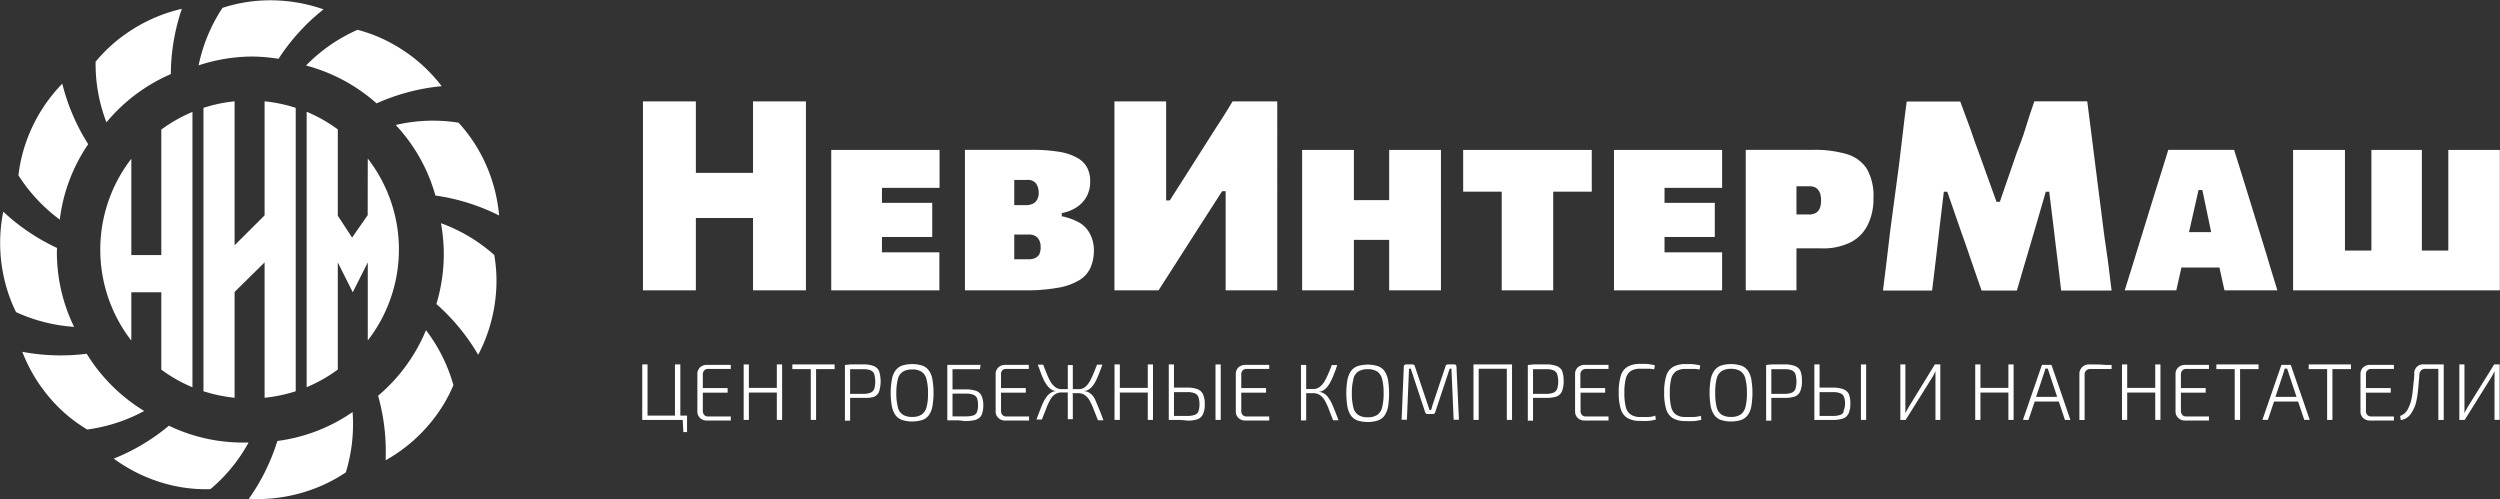 <svg xmlns="http://www.w3.org/2000/svg" id="&#x421;&#x43B;&#x43E;&#x439;_1" data-name="&#x421;&#x43B;&#x43E;&#x439; 1" viewBox="0 0 283.46 56.59"><rect x="0" y="0" width="283.46" height="56.59" fill="#333333" stroke="none"/><defs><style>.cls-1{fill:#fff;}</style></defs><path class="cls-1" d="M190.66,28.61h-1.93V26.87h5.7V23h-5.7V21.3h6.53V17H183V32.92h12.26V28.61h-4.6Z" transform="translate(0 0)"></path><path class="cls-1" d="M85.38,14.91V19.6H78.9V11.5h-6V32.92h6v-8.2h6.48v8.2h6V11.5h-6Z" transform="translate(0 0)"></path><path class="cls-1" d="M101.91,28.61H100V26.87h5.7V23H100V21.3h6.53V17H94.25V32.92h12.26V28.61h-4.6Z" transform="translate(0 0)"></path><path class="cls-1" d="M123.57,26.49a3.05,3.05,0,0,0-1.18-1.24,6.72,6.72,0,0,0-2-.73v-.36a4.51,4.51,0,0,0,1.65-.64,3.42,3.42,0,0,0,1.15-1.21,3.51,3.51,0,0,0,.42-1.77,3.37,3.37,0,0,0-.29-1.42,2.66,2.66,0,0,0-1-1.12,6,6,0,0,0-2-.75,18.06,18.06,0,0,0-3.35-.26h-7.56V32.92h6.7a20.32,20.32,0,0,0,3.94-.31,6.89,6.89,0,0,0,2.42-.9,3.24,3.24,0,0,0,1.21-1.44,5,5,0,0,0,.35-1.91A3.92,3.92,0,0,0,123.57,26.49ZM115,20.4h1.48a1.14,1.14,0,0,1,1,.42,1.81,1.81,0,0,1,.29,1.05,1.5,1.5,0,0,1-.18.78,1.09,1.09,0,0,1-.51.46,1.72,1.72,0,0,1-.74.15H115Zm2.87,8.39a1.11,1.11,0,0,1-.51.47,1.81,1.81,0,0,1-.72.14H115V26.59h1.67a1.32,1.32,0,0,1,1,.39,1.53,1.53,0,0,1,.32,1A1.67,1.67,0,0,1,117.85,28.79Z" transform="translate(0 0)"></path><path class="cls-1" d="M137.49,15.09l-2.12,3.34-2.73,4.29h-.42V11.5h-5.86V32.92h5l2.09-3.26L135.79,26l2.78-4.32h.4V32.92h5.85V11.5h-5.07C139,12.77,138.2,14,137.49,15.09Z" transform="translate(0 0)"></path><path class="cls-1" d="M157.51,19.5v3.19h-4V17h-5.87V32.92h5.87V27.2h4v5.72h5.87V17h-5.87Z" transform="translate(0 0)"></path><path class="cls-1" d="M165.9,21.73h4.37V32.92h5.84V21.73h4.37V17H165.9Z" transform="translate(0 0)"></path><path class="cls-1" d="M209.34,17.46a12.81,12.81,0,0,0-3.72-.47h-7.68V32.92h5.75V28.16h2.82a7,7,0,0,0,3.35-.7,4.42,4.42,0,0,0,1.93-2,6.64,6.64,0,0,0,.63-3,6.16,6.16,0,0,0-.78-3.37A4.12,4.12,0,0,0,209.34,17.46Zm-3,6.15a1.12,1.12,0,0,1-.45.53,1.63,1.63,0,0,1-.82.18h-1.38v-3.2h1.53a1.47,1.47,0,0,1,.53.1,1.08,1.08,0,0,1,.4.31,1.42,1.42,0,0,1,.25.49,2.84,2.84,0,0,1,.08.69A2.58,2.58,0,0,1,206.34,23.61Z" transform="translate(0 0)"></path><path class="cls-1" d="M238.5,26l-.92-7.25c-.16-1.32-.32-2.56-.47-3.73s-.29-2.33-.45-3.53h-6c-.38,1.11-.73,2.13-1,3.05s-.64,1.86-1,2.8l-1.91,5.54h-.38l-2-5.56c-.35-.93-.69-1.87-1-2.81l-1.11-3h-6.07c-.16,1.2-.31,2.39-.44,3.56s-.29,2.39-.44,3.68L214.34,26c-.16,1.31-.3,2.52-.43,3.63s-.27,2.22-.41,3.31h5.57c.16-1.27.3-2.48.44-3.65s.26-2.25.38-3.27l.51-4.28h.39l1.61,4.64c.26.73.53,1.47.78,2.23s.52,1.5.77,2.24.5,1.43.73,2.09h4c.29-1,.6-2.05.93-3.17l1-3.39,1.35-4.64h.39l.53,4.32c.12,1,.24,2.09.39,3.24s.28,2.36.43,3.64h5.72c-.13-1.11-.27-2.21-.41-3.31S238.66,27.32,238.5,26Z" transform="translate(0 0)"></path><path class="cls-1" d="M256.58,27.54l-1.69-5.48q-.45-1.43-.81-2.61c-.25-.79-.5-1.61-.77-2.46h-7.46c-.25.8-.49,1.6-.74,2.39s-.52,1.68-.84,2.68l-1.69,5.48c-.26.84-.54,1.74-.83,2.69s-.58,1.85-.84,2.69h5.85c.16-.73.34-1.51.52-2.32l.06-.27h4.31l.06.28q.25,1.18.51,2.31h6c-.26-.84-.54-1.73-.82-2.67S256.86,28.42,256.58,27.54Zm-6.87-6,1,4.78h-2.51l1.08-4.78Z" transform="translate(0 0)"></path><path class="cls-1" d="M277.6,17V28.41h-3V17h-5.72V28.41h-3V17H260V32.92h23.44V17Z" transform="translate(0 0)"></path><polygon class="cls-1" points="77.14 41.32 76.53 41.32 76.53 47.12 73.42 47.12 73.42 41.32 72.82 41.32 72.82 47.61 73.34 47.61 73.42 47.61 76.53 47.61 77.14 47.61 77.41 47.61 77.48 48.99 77.9 48.99 77.9 47.61 77.9 47.55 77.9 47.12 77.14 47.12 77.14 41.32"></polygon><path class="cls-1" d="M79.85,42a.6.6,0,0,1,.45-.17h2.56l0-.46-.88,0-.9,0h-.9a1.15,1.15,0,0,0-.81.29,1,1,0,0,0-.3.75v4.23a1,1,0,0,0,.3.75,1.1,1.1,0,0,0,.81.29h.9l.9,0c.3,0,.59,0,.88,0l0-.46H80.3a.56.56,0,0,1-.45-.17.66.66,0,0,1-.16-.49V44.52H82.5V44H79.69V42.49A.65.65,0,0,1,79.85,42Z" transform="translate(0 0)"></path><polygon class="cls-1" points="88.08 43.98 84.91 43.98 84.91 41.32 84.32 41.32 84.32 47.61 84.91 47.61 84.91 44.51 88.08 44.51 88.08 47.61 88.68 47.61 88.68 41.32 88.08 41.32 88.08 43.98"></polygon><polygon class="cls-1" points="91.93 41.32 89.84 41.32 89.84 41.85 91.93 41.85 91.93 47.61 92.53 47.61 92.53 41.85 94.63 41.85 94.63 41.32 92.53 41.32 91.93 41.32"></polygon><path class="cls-1" d="M99.06,41.5a3,3,0,0,0-1.15-.18h-.85l-.63,0-.63.06V47.7h.59V45.11l.24,0,.62,0H98A3.26,3.26,0,0,0,99.07,45a1.06,1.06,0,0,0,.6-.59,3.93,3.93,0,0,0,0-2.35A1.12,1.12,0,0,0,99.06,41.5Zm.06,2.61a.77.77,0,0,1-.43.42,2.38,2.38,0,0,1-.8.13h-1.5v-2.8h1.5a2.17,2.17,0,0,1,.8.12.77.77,0,0,1,.43.42,3.14,3.14,0,0,1,0,1.72Z" transform="translate(0 0)"></path><path class="cls-1" d="M105.31,42a1.53,1.53,0,0,0-.74-.55,3.91,3.91,0,0,0-2.28,0,1.6,1.6,0,0,0-.75.55,2.4,2.4,0,0,0-.41,1,8.54,8.54,0,0,0,0,3.08,2.46,2.46,0,0,0,.41,1,1.58,1.58,0,0,0,.75.54,3.91,3.91,0,0,0,2.28,0,1.51,1.51,0,0,0,.74-.54,2.46,2.46,0,0,0,.41-1,9.19,9.19,0,0,0,0-3.08A2.4,2.4,0,0,0,105.31,42Zm-.26,4.16a1.37,1.37,0,0,1-.56.85,1.83,1.83,0,0,1-1.06.26,1.86,1.86,0,0,1-1.07-.26,1.33,1.33,0,0,1-.56-.85,6.17,6.17,0,0,1-.17-1.61A6.31,6.31,0,0,1,101.8,43a1.36,1.36,0,0,1,.56-.85,2,2,0,0,1,1.07-.26,1.91,1.91,0,0,1,1.06.26,1.4,1.4,0,0,1,.56.85,5.89,5.89,0,0,1,.17,1.62A5.77,5.77,0,0,1,105.05,46.2Z" transform="translate(0 0)"></path><path class="cls-1" d="M109.4,47.74a5,5,0,0,0,.93-.07,1.48,1.48,0,0,0,.65-.25,1,1,0,0,0,.38-.54,2.88,2.88,0,0,0,.13-.93,2.61,2.61,0,0,0-.19-1.06,1.09,1.09,0,0,0-.62-.57,3.48,3.48,0,0,0-1.2-.17H108V41.86h3.11l.07-.49-.93,0h-1.89l-.95,0v6.29h0l.65,0c.21,0,.41,0,.63,0ZM108,47.2V44.63h1.49a2.21,2.21,0,0,1,.87.13.72.72,0,0,1,.42.4,2.08,2.08,0,0,1,.11.78,2,2,0,0,1-.12.79.67.67,0,0,1-.44.38,2.67,2.67,0,0,1-.84.1H108Z" transform="translate(0 0)"></path><path class="cls-1" d="M113.63,42a.61.61,0,0,1,.45-.17h2.57l0-.46-.87,0-.9,0H114a1.12,1.12,0,0,0-.8.29,1,1,0,0,0-.31.75v4.23a1,1,0,0,0,.31.75,1.08,1.08,0,0,0,.8.29h.91l.9,0q.45,0,.87,0l0-.46h-2.57a.57.57,0,0,1-.45-.17.7.7,0,0,1-.16-.49V44.52h2.81V44h-2.81V42.49A.69.69,0,0,1,113.63,42Z" transform="translate(0 0)"></path><path class="cls-1" d="M121.6,44.58h.64a1.28,1.28,0,0,1,.75.21,1.87,1.87,0,0,1,.55.62,7.22,7.22,0,0,1,.46,1l.49,1.24h.62c-.14-.37-.26-.71-.38-1s-.24-.61-.37-.88A3.94,3.94,0,0,0,124,45a1.61,1.61,0,0,0-.48-.46,1.3,1.3,0,0,0-.63-.2v0a1.1,1.1,0,0,0,.59-.2,1.78,1.78,0,0,0,.46-.45,3.7,3.7,0,0,0,.38-.65c.12-.25.23-.52.34-.8s.22-.58.33-.89h-.61c-.14.37-.28.73-.42,1.06a6.56,6.56,0,0,1-.43.88,2.1,2.1,0,0,1-.52.61,1.15,1.15,0,0,1-.71.22h-.66a2.17,2.17,0,0,0,0-.25c0-.15,0-.31,0-.48v-2h-.57v2c0,.17,0,.33,0,.48s0,.17,0,.25h-.71a1.12,1.12,0,0,1-.7-.22,2.31,2.31,0,0,1-.54-.61,6.57,6.57,0,0,1-.42-.88c-.14-.33-.27-.69-.42-1.06h-.61c.11.31.23.6.33.89s.22.55.33.8a4.47,4.47,0,0,0,.39.65,1.78,1.78,0,0,0,.46.45,1.1,1.1,0,0,0,.59.2v0a1.3,1.3,0,0,0-.63.2,1.61,1.61,0,0,0-.48.46,3.94,3.94,0,0,0-.4.68c-.12.27-.24.56-.36.89l-.39,1h.62l.49-1.24a7.22,7.22,0,0,1,.46-1,1.74,1.74,0,0,1,.54-.62,1.32,1.32,0,0,1,.75-.21h.7l0,.23a3.85,3.85,0,0,0,0,.48v2.32h.57V45.29c0-.16,0-.32,0-.48S121.61,44.66,121.6,44.58Z" transform="translate(0 0)"></path><polygon class="cls-1" points="126.97 44.51 130.14 44.51 130.14 47.61 130.73 47.61 130.73 41.32 130.14 41.32 130.14 43.98 126.97 43.98 126.97 41.32 126.37 41.32 126.37 47.61 126.97 47.61 126.97 44.51"></polygon><path class="cls-1" d="M134.68,47.69a3.35,3.35,0,0,0,1.11-.16,1.1,1.1,0,0,0,.61-.57,2.51,2.51,0,0,0,.2-1.13,2.64,2.64,0,0,0-.19-1.11,1.12,1.12,0,0,0-.62-.59,3.19,3.19,0,0,0-1.2-.18h-1.48V41.32h-.59v6.29h0l.63,0,.66,0Zm-1.57-.55V44.46h1.48a2.21,2.21,0,0,1,.87.13.77.77,0,0,1,.42.43,2.75,2.75,0,0,1,0,1.64.74.74,0,0,1-.44.39,2.62,2.62,0,0,1-.84.11h-1.48Z" transform="translate(0 0)"></path><rect class="cls-1" x="137.82" y="41.32" width="0.59" height="6.29"></rect><path class="cls-1" d="M140.9,42a.61.61,0,0,1,.45-.17h2.56l0-.46-.88,0-.9,0h-.9a1.15,1.15,0,0,0-.81.29,1,1,0,0,0-.3.75v4.23a1,1,0,0,0,.3.75,1.1,1.1,0,0,0,.81.29h.9l.9,0c.3,0,.59,0,.88,0l0-.46h-2.56a.57.57,0,0,1-.45-.17.66.66,0,0,1-.16-.49V44.52h2.81V44h-2.81V42.49A.65.65,0,0,1,140.9,42Z" transform="translate(0 0)"></path><path class="cls-1" d="M148.1,45.29a3.87,3.87,0,0,0,0-.48,2,2,0,0,0,0-.23h.78a1.32,1.32,0,0,1,.77.21,1.89,1.89,0,0,1,.56.62,7.22,7.22,0,0,1,.46,1c.14.37.3.79.48,1.24h.62c-.14-.37-.27-.71-.39-1s-.24-.61-.37-.88a3.93,3.93,0,0,0-.39-.68,1.61,1.61,0,0,0-.48-.46,1.3,1.3,0,0,0-.63-.2v0a1.11,1.11,0,0,0,.57-.19,2,2,0,0,0,.45-.43,3.29,3.29,0,0,0,.38-.62,8.7,8.7,0,0,0,.35-.8c.12-.3.24-.61.36-1H151c-.13.37-.27.72-.4,1a6.56,6.56,0,0,1-.44.88,2.16,2.16,0,0,1-.54.61,1.23,1.23,0,0,1-.74.23h-.78l0-.24c0-.15,0-.32,0-.49v-2h-.59v6.29h.59Z" transform="translate(0 0)"></path><path class="cls-1" d="M153.19,47.14a1.58,1.58,0,0,0,.75.54,3.91,3.91,0,0,0,2.28,0,1.58,1.58,0,0,0,.75-.54,2.77,2.77,0,0,0,.41-1,9.94,9.94,0,0,0,0-3.08,2.7,2.7,0,0,0-.41-1,1.6,1.6,0,0,0-.75-.55,3.91,3.91,0,0,0-2.28,0,1.6,1.6,0,0,0-.75.55,2.54,2.54,0,0,0-.41,1,9.19,9.19,0,0,0,0,3.08A2.61,2.61,0,0,0,153.19,47.14Zm.26-4.17a1.4,1.4,0,0,1,.56-.85,2,2,0,0,1,1.07-.26,2,2,0,0,1,1.07.26,1.49,1.49,0,0,1,.56.85,6.31,6.31,0,0,1,.17,1.62,6.17,6.17,0,0,1-.17,1.61,1.45,1.45,0,0,1-.56.85,1.89,1.89,0,0,1-1.07.26,1.86,1.86,0,0,1-1.07-.26,1.37,1.37,0,0,1-.56-.85,6.17,6.17,0,0,1-.17-1.61A6.31,6.31,0,0,1,153.45,43Z" transform="translate(0 0)"></path><path class="cls-1" d="M165.14,41.59c0-.18-.08-.27-.25-.27h-.72a.26.26,0,0,0-.27.21l-1.37,4.09c-.05.15-.1.3-.14.44s-.08.29-.13.43h-.19c0-.14-.09-.29-.13-.43s-.09-.29-.14-.42l-1.38-4.11a.25.25,0,0,0-.25-.21h-.72a.25.25,0,0,0-.28.27l-.25,6h.6l.24-5.79h.2l1.63,4.94a.26.26,0,0,0,.27.2h.6a.26.26,0,0,0,.27-.2l1.64-4.94h.2l.25,5.79h.6Z" transform="translate(0 0)"></path><polygon class="cls-1" points="170.85 41.32 167.66 41.32 167.59 41.32 167.07 41.32 167.07 47.61 167.66 47.61 167.66 41.81 170.85 41.81 170.85 47.61 171.44 47.61 171.44 41.32 170.95 41.32 170.85 41.32"></polygon><path class="cls-1" d="M176.49,41.5a3,3,0,0,0-1.15-.18h-.84l-.64,0-.63.06V47.7h.59V45.11l.24,0,.62,0h.71a3.37,3.37,0,0,0,1.12-.16,1.07,1.07,0,0,0,.59-.59,2.85,2.85,0,0,0,.19-1.17,3,3,0,0,0-.19-1.18A1.12,1.12,0,0,0,176.49,41.5Zm.06,2.61a.77.77,0,0,1-.43.42,2.31,2.31,0,0,1-.79.13h-1.51v-2.8h1.51a2.12,2.12,0,0,1,.79.12.77.77,0,0,1,.43.42,2.91,2.91,0,0,1,0,1.72Z" transform="translate(0 0)"></path><path class="cls-1" d="M179.37,42a.61.61,0,0,1,.45-.17h2.56l0-.46-.88,0-.9,0h-.9a1.15,1.15,0,0,0-.81.29,1,1,0,0,0-.3.75v4.23a1,1,0,0,0,.3.75,1.1,1.1,0,0,0,.81.29h.9l.9,0c.3,0,.59,0,.88,0l0-.46h-2.56a.57.57,0,0,1-.45-.17.66.66,0,0,1-.16-.49V44.52H182V44h-2.81V42.49A.65.65,0,0,1,179.37,42Z" transform="translate(0 0)"></path><path class="cls-1" d="M186.92,47.28l-1,0A1.83,1.83,0,0,1,184.9,47a1.41,1.41,0,0,1-.56-.85,6.24,6.24,0,0,1-.16-1.61,6.38,6.38,0,0,1,.16-1.62,1.47,1.47,0,0,1,.56-.85,1.91,1.91,0,0,1,1.06-.26h.62l.48,0,.5.06.07-.45a3,3,0,0,0-.49-.1,4,4,0,0,0-.51-.06l-.67,0a2.73,2.73,0,0,0-1.41.32,1.74,1.74,0,0,0-.77,1,6.24,6.24,0,0,0-.24,1.92,6.13,6.13,0,0,0,.24,1.91,1.73,1.73,0,0,0,.77,1,2.73,2.73,0,0,0,1.41.31,9.49,9.49,0,0,0,1,0,5,5,0,0,0,.79-.15l-.07-.45C187.44,47.23,187.18,47.26,186.92,47.28Z" transform="translate(0 0)"></path><path class="cls-1" d="M192.07,47.28l-.95,0a1.86,1.86,0,0,1-1.07-.26,1.41,1.41,0,0,1-.56-.85,6.24,6.24,0,0,1-.16-1.61,6.38,6.38,0,0,1,.16-1.62,1.47,1.47,0,0,1,.56-.85,2,2,0,0,1,1.07-.26h.61l.48,0,.5.06.07-.45a3,3,0,0,0-.49-.1,4,4,0,0,0-.51-.06l-.66,0a2.76,2.76,0,0,0-1.42.32,1.78,1.78,0,0,0-.77,1,6.24,6.24,0,0,0-.24,1.92,6.13,6.13,0,0,0,.24,1.91,1.77,1.77,0,0,0,.77,1,2.77,2.77,0,0,0,1.42.31,9.41,9.41,0,0,0,1,0,5,5,0,0,0,.79-.15l-.07-.45C192.59,47.23,192.33,47.26,192.07,47.28Z" transform="translate(0 0)"></path><path class="cls-1" d="M198.16,42a1.6,1.6,0,0,0-.75-.55,3.87,3.87,0,0,0-2.27,0,1.6,1.6,0,0,0-.75.55,2.54,2.54,0,0,0-.42,1,9.19,9.19,0,0,0,0,3.08,2.61,2.61,0,0,0,.42,1,1.58,1.58,0,0,0,.75.54,3.87,3.87,0,0,0,2.27,0,1.58,1.58,0,0,0,.75-.54,2.46,2.46,0,0,0,.41-1,9.19,9.19,0,0,0,0-3.08A2.4,2.4,0,0,0,198.16,42Zm-.26,4.16a1.41,1.41,0,0,1-.56.85,1.86,1.86,0,0,1-1.07.26,1.91,1.91,0,0,1-1.07-.26,1.41,1.41,0,0,1-.56-.85,6.24,6.24,0,0,1-.16-1.61,6.38,6.38,0,0,1,.16-1.62,1.44,1.44,0,0,1,.56-.85,2,2,0,0,1,1.07-.26,2,2,0,0,1,1.07.26,1.44,1.44,0,0,1,.56.85,6.31,6.31,0,0,1,.17,1.62A6.17,6.17,0,0,1,197.9,46.2Z" transform="translate(0 0)"></path><path class="cls-1" d="M203.51,41.5a3,3,0,0,0-1.15-.18h-.84l-.64,0-.63.06V47.7h.59V45.11l.24,0,.62,0h.71a3.37,3.37,0,0,0,1.12-.16,1.07,1.07,0,0,0,.59-.59,2.85,2.85,0,0,0,.19-1.17,3,3,0,0,0-.19-1.18A1.12,1.12,0,0,0,203.51,41.5Zm.06,2.61a.77.77,0,0,1-.43.42,2.31,2.31,0,0,1-.79.13h-1.51v-2.8h1.51a2.12,2.12,0,0,1,.79.12.77.77,0,0,1,.43.42,3.14,3.14,0,0,1,0,1.72Z" transform="translate(0 0)"></path><rect class="cls-1" x="211" y="41.32" width="0.59" height="6.29"></rect><path class="cls-1" d="M209,44.13a3.22,3.22,0,0,0-1.2-.18h-1.49V41.32h-.59v6.29h0l.63,0,.66,0h.86a3.35,3.35,0,0,0,1.11-.16,1.12,1.12,0,0,0,.62-.57,2.66,2.66,0,0,0,.2-1.13,2.81,2.81,0,0,0-.19-1.11A1.16,1.16,0,0,0,209,44.13Zm.07,2.53a.72.72,0,0,1-.43.39,2.62,2.62,0,0,1-.84.11h-1.49V44.46h1.49a2.21,2.21,0,0,1,.87.13.77.77,0,0,1,.42.43,2.51,2.51,0,0,1,.11.81A2.06,2.06,0,0,1,209,46.66Z" transform="translate(0 0)"></path><path class="cls-1" d="M216.4,46.18l-.18.33-.18.33h0c0-.12,0-.23,0-.35s0-.24,0-.36V41.32h-.57v6.29h.6l3.06-4.89c.05-.1.11-.2.16-.31s.11-.22.16-.32h0c0,.11,0,.22,0,.34s0,.23,0,.34v4.84H220V41.32h-.62Z" transform="translate(0 0)"></path><polygon class="cls-1" points="227.72 43.98 224.55 43.98 224.55 41.32 223.96 41.32 223.96 47.61 224.55 47.61 224.55 44.51 227.72 44.51 227.72 47.61 228.31 47.61 228.31 41.32 227.72 41.32 227.72 43.98"></polygon><path class="cls-1" d="M232.55,41.37a.3.3,0,0,0-.15,0h-.69a.24.24,0,0,0-.14,0,.25.25,0,0,0-.09.13l-2.11,6.11H230l.7-2.08h2.74l.69,2.08h.62l-2.1-6.11A.25.25,0,0,0,232.55,41.37ZM230.86,45l.9-2.7.09-.26c0-.09.05-.17.07-.25h.27c0,.08.05.16.08.25a2.58,2.58,0,0,1,.08.26l.9,2.7Z" transform="translate(0 0)"></path><path class="cls-1" d="M236.85,41.32a1.06,1.06,0,0,0-1.08,1.1v5.2h.59v-5.1a.66.66,0,0,1,.18-.51.68.68,0,0,1,.49-.17h2.39l0-.46c-.41,0-.84,0-1.28-.05Z" transform="translate(0 0)"></path><polygon class="cls-1" points="244.37 43.98 241.19 43.98 241.19 41.32 240.6 41.32 240.6 47.61 241.19 47.61 241.19 44.51 244.37 44.51 244.37 47.61 244.96 47.61 244.96 41.32 244.37 41.32 244.37 43.98"></polygon><path class="cls-1" d="M247.44,42a.62.62,0,0,1,.46-.17h2.56l0-.46-.87,0-.9,0h-.91a1.12,1.12,0,0,0-.8.29,1,1,0,0,0-.31.75v4.23a1,1,0,0,0,.31.75,1.08,1.08,0,0,0,.8.29h.91l.9,0q.45,0,.87,0l0-.46H247.9a.58.58,0,0,1-.46-.17.7.7,0,0,1-.16-.49V44.52h2.81V44h-2.81V42.49A.69.69,0,0,1,247.44,42Z" transform="translate(0 0)"></path><polygon class="cls-1" points="253.38 41.32 251.3 41.32 251.3 41.85 253.38 41.85 253.38 47.61 253.99 47.61 253.99 41.85 256.08 41.85 256.08 41.32 253.99 41.32 253.38 41.32"></polygon><path class="cls-1" d="M259.7,41.37a.3.3,0,0,0-.15,0h-.69a.24.24,0,0,0-.14,0,.18.18,0,0,0-.09.13l-2.11,6.11h.62l.7-2.08h2.73l.7,2.08h.62l-2.11-6.11A.2.2,0,0,0,259.7,41.37ZM258,45l.9-2.7a2.58,2.58,0,0,0,.08-.26c0-.09.06-.17.08-.25h.27c0,.08.05.16.08.25a2.58,2.58,0,0,1,.08.26l.9,2.7Z" transform="translate(0 0)"></path><polygon class="cls-1" points="263.86 41.32 261.77 41.32 261.77 41.85 263.86 41.85 263.86 47.61 264.46 47.61 264.46 41.85 266.56 41.85 266.56 41.32 264.46 41.32 263.86 41.32"></polygon><path class="cls-1" d="M268.42,42a.61.61,0,0,1,.45-.17h2.56l0-.46-.87,0-.91,0h-.9a1.16,1.16,0,0,0-.81.29,1,1,0,0,0-.3.75v4.23a1,1,0,0,0,.3.75,1.12,1.12,0,0,0,.81.29h.9l.91,0c.29,0,.59,0,.87,0l0-.46h-2.56a.57.57,0,0,1-.45-.17.66.66,0,0,1-.16-.49V44.52h2.81V44h-2.81V42.49A.65.65,0,0,1,268.42,42Z" transform="translate(0 0)"></path><path class="cls-1" d="M276.47,41.32h-1.58a1,1,0,0,0-1.15,1.08c0,.49-.08.92-.11,1.28s-.07.66-.1.93-.08.49-.12.68a3.49,3.49,0,0,1-.15.54,5,5,0,0,1-.21.48,1.79,1.79,0,0,1-.42.57,1.83,1.83,0,0,1-.49.28l.07.46a1.41,1.41,0,0,0,.57-.18,1.61,1.61,0,0,0,.47-.39,2.51,2.51,0,0,0,.36-.57,3.36,3.36,0,0,0,.28-.65,7.89,7.89,0,0,0,.17-.78c.05-.3.09-.65.13-1.06s.08-.91.13-1.49a.65.65,0,0,1,.71-.68h1.44v5.79h.61V41.32h-.61Z" transform="translate(0 0)"></path><path class="cls-1" d="M279.78,46.18a2.68,2.68,0,0,1-.18.33c-.07.12-.12.23-.17.33h0c0-.12,0-.23,0-.35s0-.24,0-.36V41.32h-.58v6.29h.61l3.05-4.89.17-.31c.06-.11.11-.22.16-.32h0c0,.11,0,.22,0,.34v5.18h.58V41.32h-.62Z" transform="translate(0 0)"></path><path class="cls-1" d="M31.58,6.67a23.31,23.31,0,0,1,5.1-5.61,18.22,18.22,0,0,0-7-1,17.45,17.45,0,0,0-4.45.83,18.58,18.58,0,0,0-2.71,6.52,19.67,19.67,0,0,1,6-1A19.46,19.46,0,0,1,31.58,6.67Z" transform="translate(0 0)"></path><path class="cls-1" d="M19.37,8.4A23.29,23.29,0,0,1,20.62,1a18,18,0,0,0-6.48,2.93A17.09,17.09,0,0,0,10.84,7a18.45,18.45,0,0,0,1.23,6.87A19.58,19.58,0,0,1,19.37,8.4Z" transform="translate(0 0)"></path><path class="cls-1" d="M7.06,9.49a18,18,0,0,0-3.87,6,17.45,17.45,0,0,0-1.1,4.39A18.79,18.79,0,0,0,6.78,24.9,19.25,19.25,0,0,1,10,16.35,23.39,23.39,0,0,1,7.06,9.49Z" transform="translate(0 0)"></path><path class="cls-1" d="M6.46,28.11A23.36,23.36,0,0,1,.37,24a18,18,0,0,0,0,7.1,17.35,17.35,0,0,0,1.45,4.29A18.78,18.78,0,0,0,8.4,37.06a19.28,19.28,0,0,1-1.95-8.48C6.45,28.42,6.46,28.26,6.46,28.11Z" transform="translate(0 0)"></path><path class="cls-1" d="M9.83,40.11a23.52,23.52,0,0,1-7.3-.22,18,18,0,0,0,3.82,6A16.87,16.87,0,0,0,9.89,48.7a18.79,18.79,0,0,0,6.46-2.1A19.64,19.64,0,0,1,9.83,40.11Z" transform="translate(0 0)"></path><path class="cls-1" d="M19.15,48.27A23.16,23.16,0,0,1,12.9,52a18.11,18.11,0,0,0,6.46,3,17,17,0,0,0,4.5.46,18.42,18.42,0,0,0,4.32-5.28l-.58,0A19.44,19.44,0,0,1,19.15,48.27Z" transform="translate(0 0)"></path><path class="cls-1" d="M28.21,56.56a18.18,18.18,0,0,0,7-1,17.48,17.48,0,0,0,4-2,18.7,18.7,0,0,0,.77-6.84A19.37,19.37,0,0,1,31.45,50,23.23,23.23,0,0,1,28.21,56.56Z" transform="translate(0 0)"></path><path class="cls-1" d="M42.87,44.87a23.31,23.31,0,0,1,.85,7.32,18,18,0,0,0,5.39-4.62,17.07,17.07,0,0,0,2.3-3.9,18.47,18.47,0,0,0-3.11-6.23A19.48,19.48,0,0,1,42.87,44.87Z" transform="translate(0 0)"></path><path class="cls-1" d="M50,25.31a20,20,0,0,1,.32,3.49,19.69,19.69,0,0,1-.84,5.67,23.46,23.46,0,0,1,4.74,5.76,18.1,18.1,0,0,0,2-6.8,17,17,0,0,0-.18-4.52A18.6,18.6,0,0,0,50,25.31Z" transform="translate(0 0)"></path><path class="cls-1" d="M56.59,24.43a18.08,18.08,0,0,0-2-6.82,17.4,17.4,0,0,0-2.6-3.7,18.55,18.55,0,0,0-7.12.26,19.37,19.37,0,0,1,4.5,8A23.45,23.45,0,0,1,56.59,24.43Z" transform="translate(0 0)"></path><path class="cls-1" d="M50.08,9.77A17.87,17.87,0,0,0,44.73,5.1a17.08,17.08,0,0,0-4.19-1.72A18.6,18.6,0,0,0,34.7,7.43a19.57,19.57,0,0,1,8,4.29A23.37,23.37,0,0,1,50.08,9.77Z" transform="translate(0 0)"></path><path class="cls-1" d="M30,45.1a17.16,17.16,0,0,0,3.53-.74V12.23A16.53,16.53,0,0,0,30,11.49V24.42L26.6,27.81V11.49a16.53,16.53,0,0,0-3.53.74V44.36a17.16,17.16,0,0,0,3.53.74v-12L30,29.75Z" transform="translate(0 0)"></path><path class="cls-1" d="M14.89,33.14h3.4v8.77a16.78,16.78,0,0,0,3.53,2V12.69a17.2,17.2,0,0,0-3.53,2V28.92h-3.4V18a16.86,16.86,0,0,0,0,20.62Z" transform="translate(0 0)"></path><path class="cls-1" d="M41.69,24.4l-1.77,2.54L38.3,24.45V14.67a17.2,17.2,0,0,0-3.53-2V43.9a16.78,16.78,0,0,0,3.53-2V29.75L40,33.14l1.7-3.39V38.6a16.82,16.82,0,0,0,0-20.62Z" transform="translate(0 0)"></path></svg>